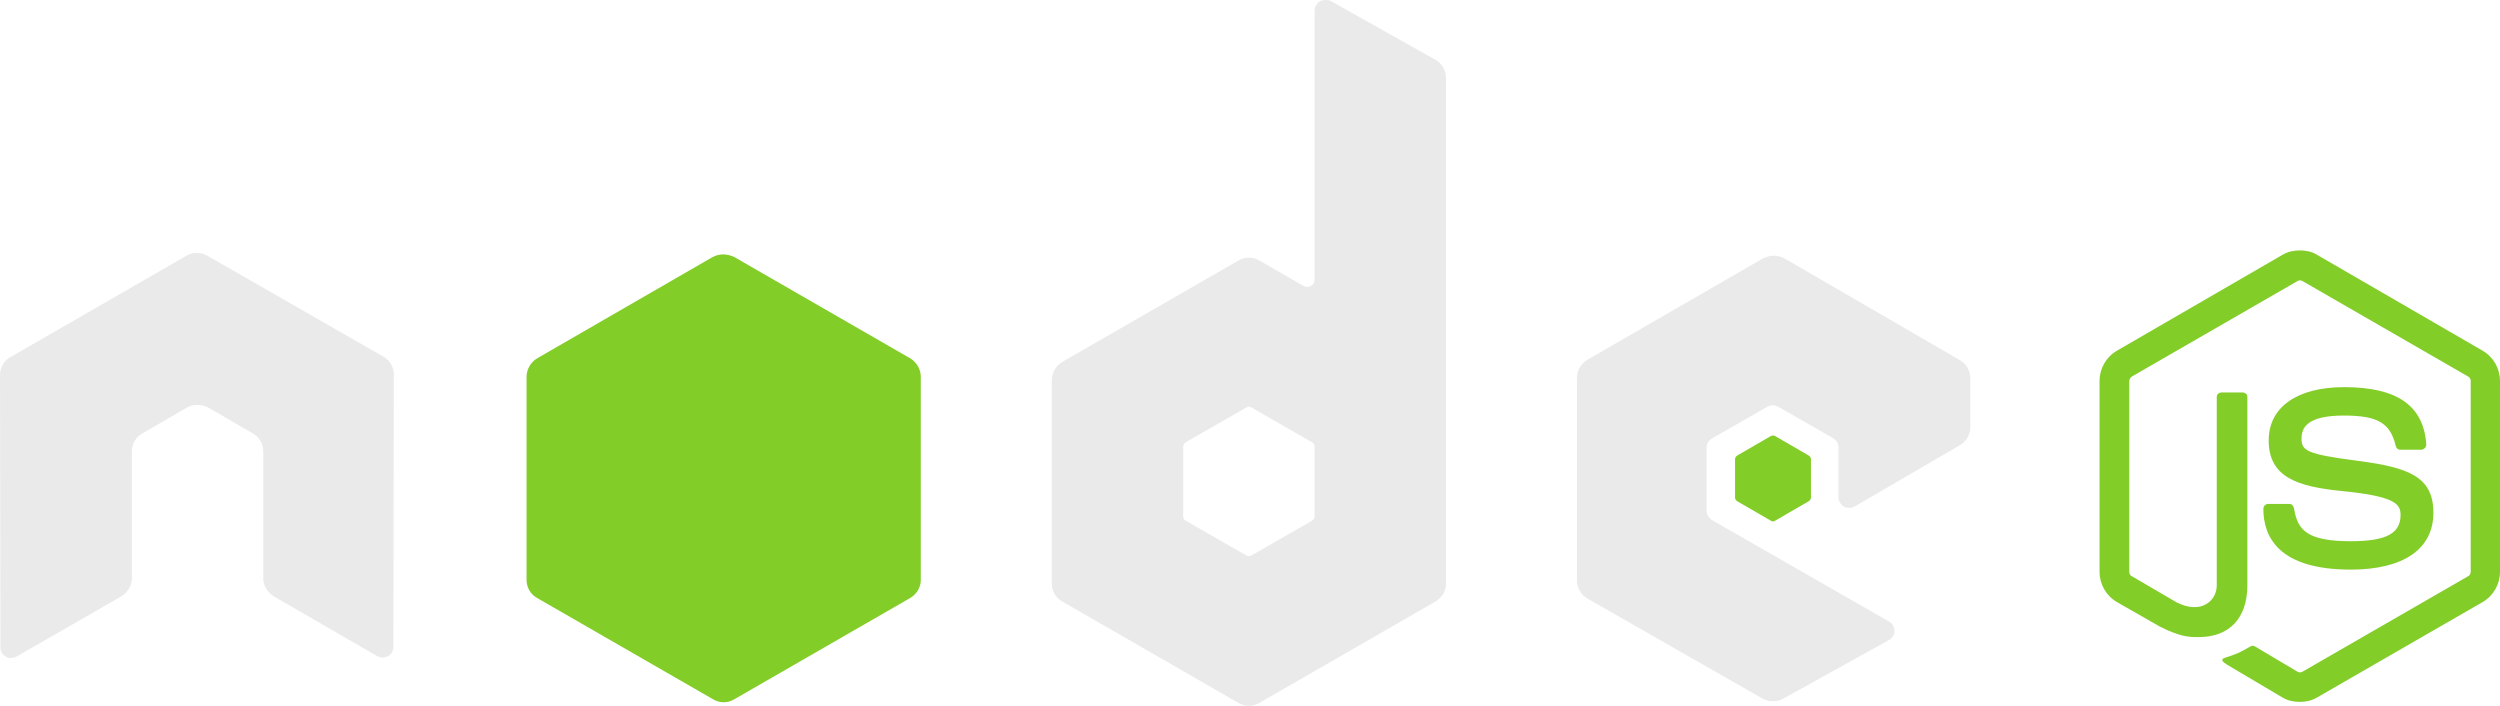 <?xml version="1.0" encoding="utf-8"?>
<!-- Generator: Adobe Illustrator 25.2.0, SVG Export Plug-In . SVG Version: 6.00 Build 0)  -->
<svg version="1.1" id="svg3030" xmlns:svg="http://www.w3.org/2000/svg"
	 xmlns="http://www.w3.org/2000/svg" xmlns:xlink="http://www.w3.org/1999/xlink" x="0px" y="0px" viewBox="0 0 563.1 159"
	 style="enable-background:new 0 0 563.1 159;" xml:space="preserve">
<style type="text/css">
	.st0{fill-rule:evenodd;clip-rule:evenodd;fill:#EAEAEA;}
	.st1{fill-rule:evenodd;clip-rule:evenodd;fill:#83CD29;}
</style>
<path id="path22" class="st0" d="M298.5,0c-0.4,0-0.8,0.1-1.2,0.3c-0.7,0.4-1.2,1.2-1.2,2.1V63c0,0.6-0.3,1.1-0.8,1.4
	c-0.5,0.3-1.1,0.3-1.7,0l-9.9-5.7c-1.5-0.9-3.3-0.9-4.8,0l-39.6,22.8c-1.5,0.9-2.4,2.5-2.4,4.2v45.7c0,1.7,0.9,3.3,2.4,4.1
	l39.6,22.8c1.5,0.9,3.3,0.9,4.8,0l39.6-22.8c1.5-0.9,2.4-2.4,2.4-4.1V17.6c0-1.7-0.9-3.4-2.5-4.2L299.7,0.2C299.4,0,298.9,0,298.5,0
	L298.5,0z M44.1,57c-0.8,0-1.5,0.2-2.1,0.6L2.4,80.4C0.9,81.2,0,82.8,0,84.5l0.1,61.3c0,0.9,0.4,1.6,1.2,2.1c0.7,0.4,1.6,0.4,2.4,0
	l23.5-13.5c1.5-0.9,2.5-2.4,2.5-4.1v-28.6c0-1.7,0.9-3.3,2.4-4.1l10-5.8c0.7-0.4,1.5-0.6,2.4-0.6c0.8,0,1.7,0.2,2.4,0.6l10,5.8
	c1.5,0.8,2.4,2.4,2.4,4.1v28.6c0,1.7,1,3.2,2.5,4.1L85,147.8c0.7,0.4,1.6,0.4,2.4,0c0.7-0.4,1.2-1.2,1.2-2.1l0.1-61.3
	c0-1.7-0.9-3.3-2.4-4.1L46.7,57.6C46,57.2,45.3,57,44.6,57H44.1L44.1,57z M399.5,57.6c-0.8,0-1.6,0.2-2.4,0.6L357.6,81
	c-1.5,0.9-2.4,2.4-2.4,4.1v45.7c0,1.7,1,3.3,2.5,4.1l39.2,22.4c1.4,0.8,3.2,0.9,4.7,0.1l23.8-13.2c0.8-0.4,1.3-1.2,1.3-2.1
	c0-0.9-0.4-1.6-1.2-2.1l-39.8-22.8c-0.7-0.4-1.3-1.3-1.3-2.1v-14.3c0-0.9,0.5-1.6,1.3-2.1l12.4-7.1c0.7-0.4,1.6-0.4,2.4,0l12.4,7.1
	c0.7,0.4,1.2,1.2,1.2,2.1V112c0,0.9,0.5,1.6,1.2,2.1c0.7,0.4,1.6,0.4,2.4,0l23.7-13.8c1.5-0.9,2.4-2.4,2.4-4.1v-11
	c0-1.7-0.9-3.3-2.4-4.1l-39.3-22.8C401.2,57.8,400.4,57.6,399.5,57.6L399.5,57.6z M281.3,91.6c0.2,0,0.4,0.1,0.6,0.2l13.6,7.8
	c0.4,0.2,0.6,0.6,0.6,1v15.7c0,0.4-0.3,0.8-0.6,1l-13.6,7.8c-0.4,0.2-0.8,0.2-1.2,0l-13.6-7.8c-0.4-0.2-0.6-0.6-0.6-1v-15.7
	c0-0.4,0.3-0.8,0.6-1l13.6-7.8C280.9,91.7,281,91.6,281.3,91.6L281.3,91.6z"/>
<path id="path28" class="st1" d="M518,56.4c-1.4,0-2.7,0.3-3.9,1L476.8,79c-2.4,1.4-3.9,4-3.9,6.8v43c0,2.8,1.5,5.4,3.9,6.8l9.8,5.6
	c4.7,2.3,6.5,2.3,8.6,2.3c7,0,11-4.3,11-11.7V89.4c0-0.6-0.5-1-1.1-1h-4.7c-0.6,0-1.1,0.4-1.1,1v42.5c0,3.3-3.4,6.6-9,3.8l-10.1-5.9
	c-0.4-0.2-0.6-0.5-0.6-1v-43c0-0.4,0.3-0.8,0.6-1l37.3-21.5c0.3-0.2,0.8-0.2,1.1,0l37.3,21.5c0.4,0.2,0.6,0.6,0.6,1v43
	c0,0.4-0.2,0.8-0.6,1l-37.3,21.5c-0.3,0.2-0.8,0.2-1.1,0l-9.6-5.7c-0.3-0.2-0.7-0.2-1,0c-2.6,1.5-3.1,1.7-5.6,2.5
	c-0.6,0.2-1.5,0.5,0.3,1.6l12.5,7.4c1.2,0.7,2.5,1,3.9,1c1.4,0,2.7-0.3,3.9-1l37.3-21.5c2.4-1.4,3.9-4,3.9-6.8v-43
	c0-2.8-1.5-5.4-3.9-6.8l-37.3-21.6C520.8,56.7,519.4,56.4,518,56.4L518,56.4z M162.9,57.3c-0.8,0-1.6,0.2-2.4,0.6L121,80.7
	c-1.5,0.9-2.4,2.5-2.4,4.2v45.7c0,1.7,0.9,3.3,2.4,4.1l39.6,22.8c1.5,0.9,3.3,0.9,4.8,0l39.6-22.8c1.5-0.9,2.4-2.4,2.4-4.1V84.9
	c0-1.7-0.9-3.3-2.4-4.2l-39.6-22.8C164.5,57.5,163.7,57.3,162.9,57.3z M528,87.2c-10.6,0-17,4.5-17,12c0,8.2,6.3,10.4,16.5,11.4
	c12.2,1.2,13.2,3,13.2,5.4c0,4.2-3.3,5.9-11.2,5.9c-9.9,0-12-2.5-12.8-7.4c-0.1-0.5-0.5-1-1-1h-4.8c-0.6,0-1.1,0.5-1.1,1.1
	c0,6.3,3.4,13.7,19.7,13.7c11.8,0,18.6-4.6,18.6-12.8c0-8.1-5.5-10.2-17-11.7c-11.6-1.5-12.7-2.3-12.7-5c0-2.2,0.9-5.2,9.5-5.2
	c7.7,0,10.5,1.7,11.7,6.8c0.1,0.5,0.5,0.9,1,0.9h4.8c0.3,0,0.6-0.2,0.8-0.4c0.2-0.2,0.3-0.5,0.3-0.8C545.9,91.4,540,87.2,528,87.2
	L528,87.2z M399.4,98.1c-0.2,0-0.3,0-0.5,0.1l-7.6,4.4c-0.3,0.2-0.5,0.5-0.5,0.8v8.7c0,0.3,0.2,0.6,0.5,0.8l7.6,4.4
	c0.3,0.2,0.6,0.2,0.9,0l7.6-4.4c0.3-0.2,0.5-0.5,0.5-0.8v-8.7c0-0.3-0.2-0.6-0.5-0.8l-7.6-4.4C399.7,98.1,399.6,98.1,399.4,98.1z"/>
</svg>
